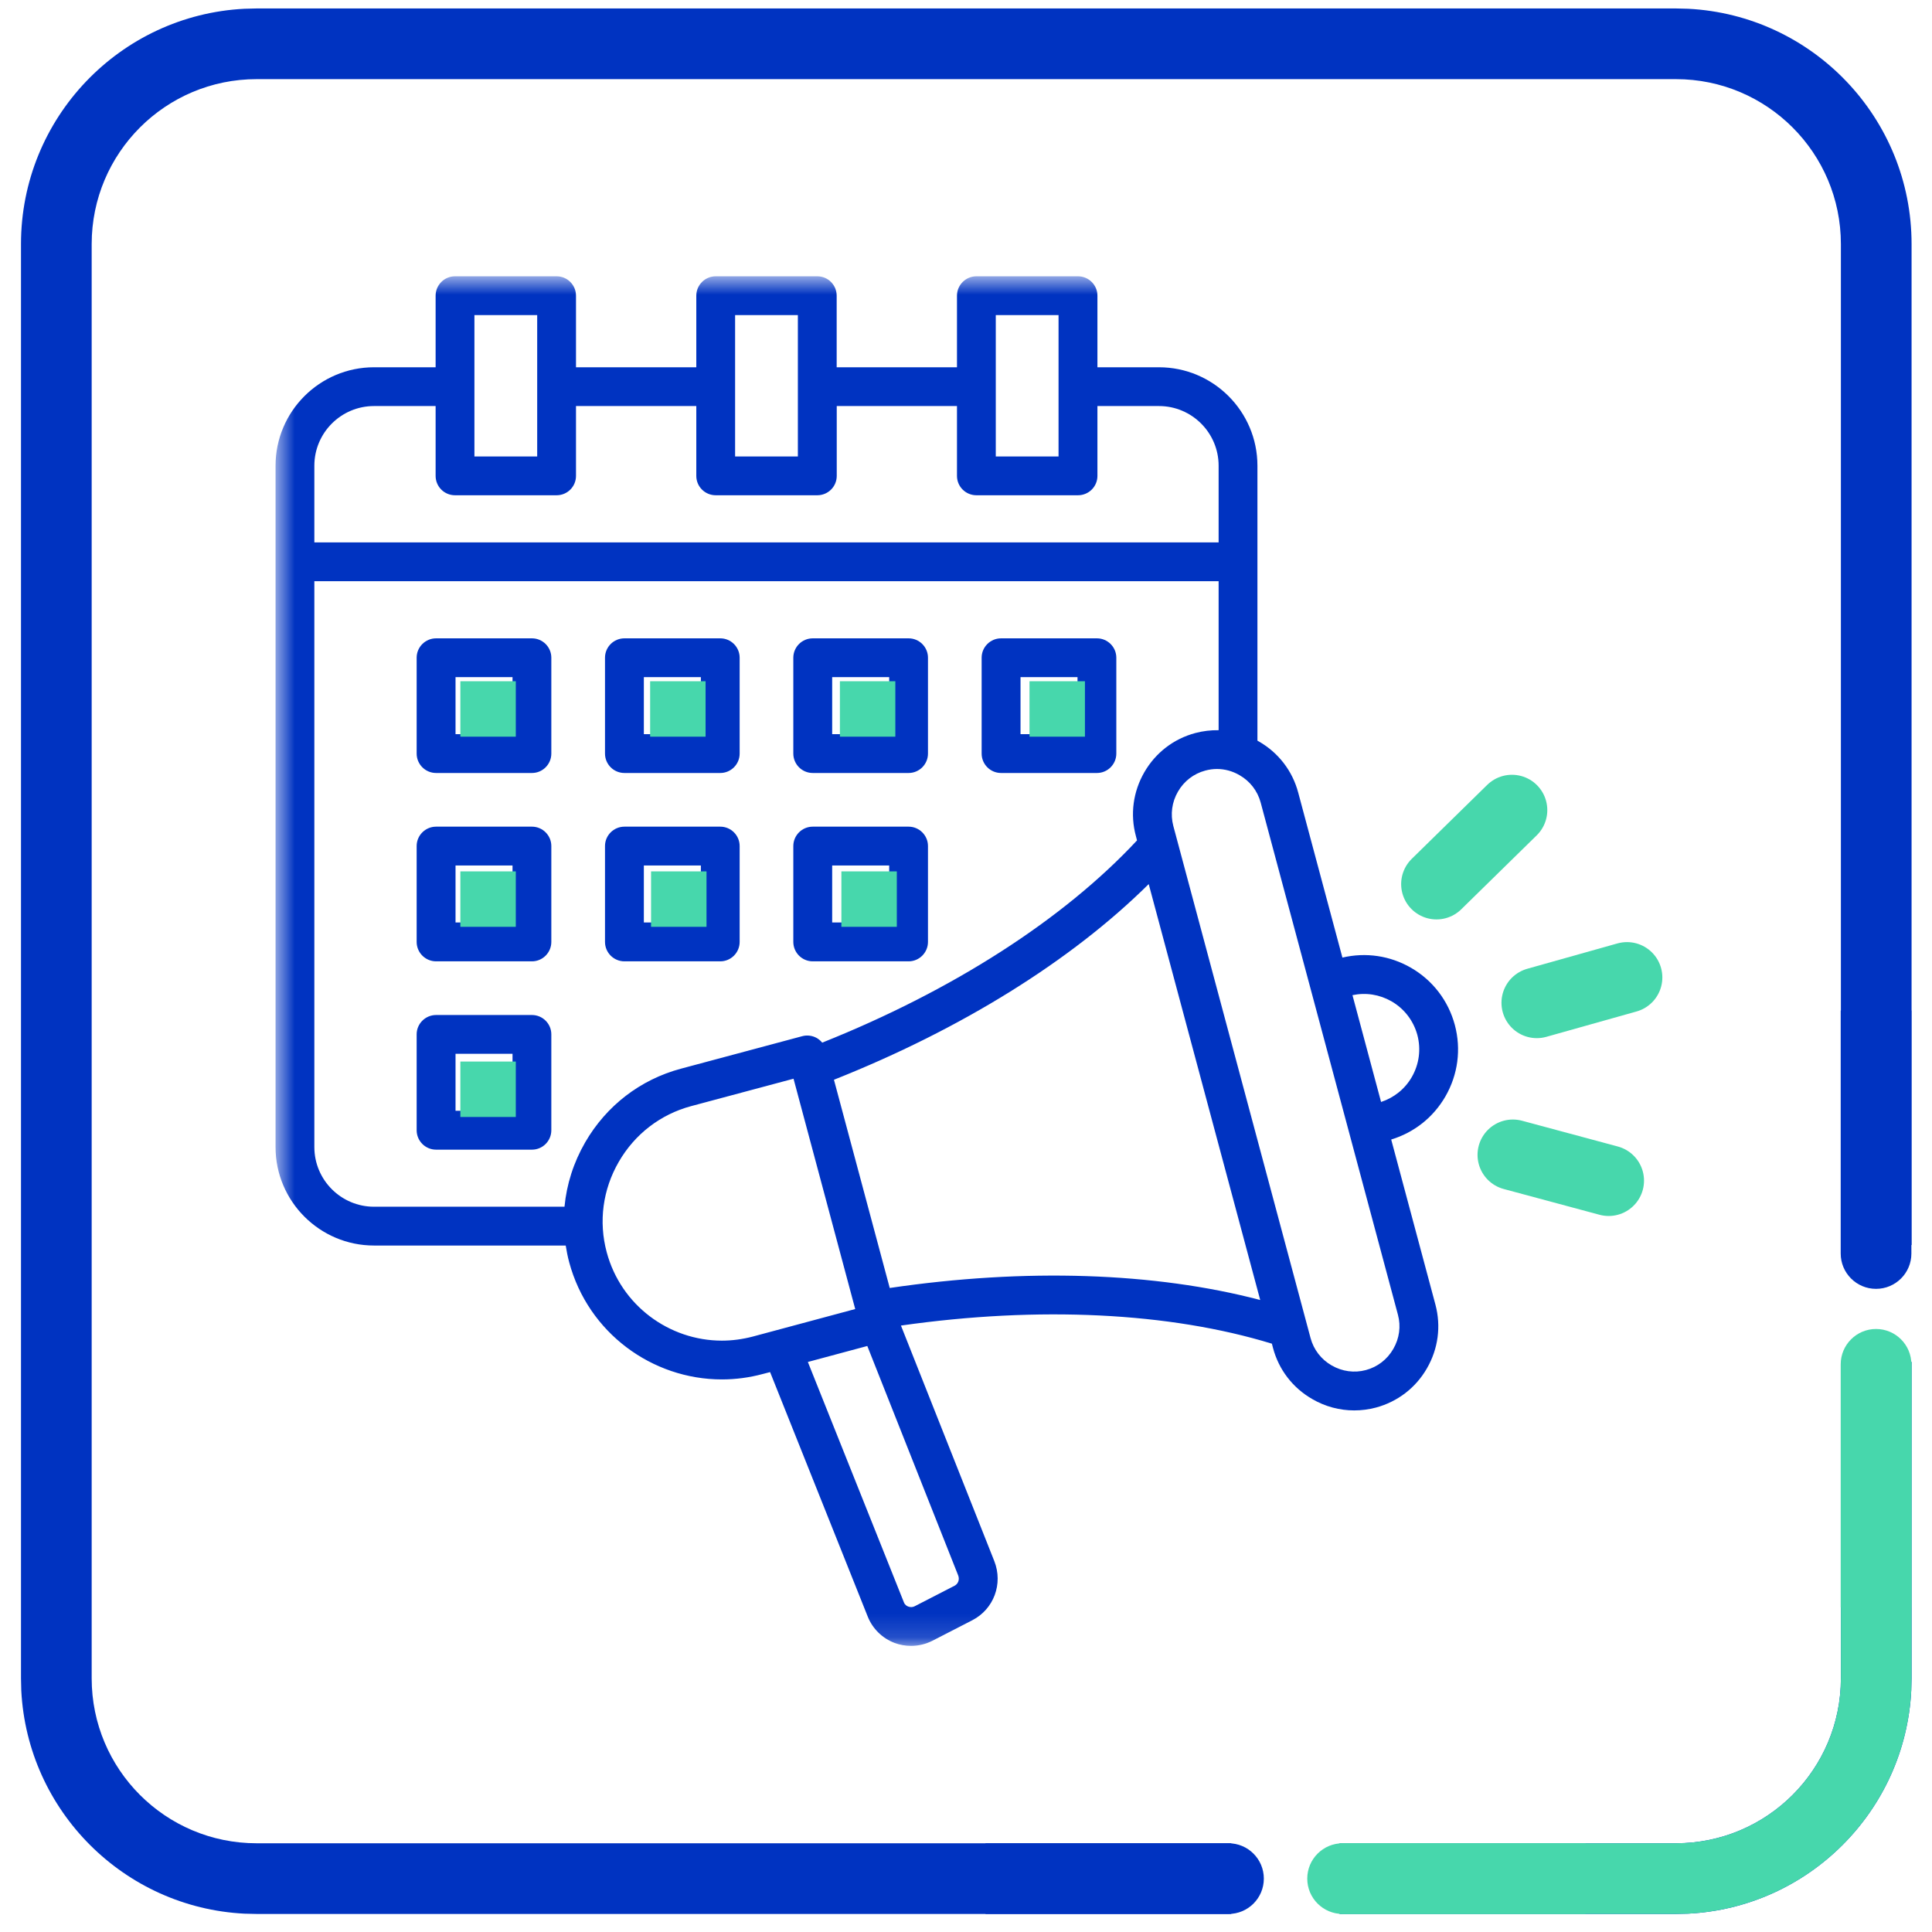 <svg xmlns="http://www.w3.org/2000/svg" width="82" height="82" viewBox="0 0 82 82" fill="none"><path d="M71.647 0.372C76.931 0.64 81.133 5.009 81.133 10.359V52.844H78.133V10.359C78.133 6.493 74.999 3.359 71.133 3.359H10.891C7.025 3.359 3.891 6.493 3.891 10.359V71.234C3.891 75.1 7.025 78.234 10.891 78.234H52.258V81.234H10.891L10.376 81.222C5.263 80.963 1.163 76.862 0.903 71.749L0.891 71.234V10.359C0.891 5.009 5.092 0.64 10.376 0.372L10.891 0.359H71.133L71.647 0.372Z" fill="#0033C1"></path><path d="M81.133 71.234L81.12 71.749C80.861 76.862 76.761 80.963 71.647 81.222L71.133 81.234H56.859V78.234H71.133C74.999 78.234 78.133 75.1 78.133 71.234V57.805H81.133V71.234Z" fill="#0033C1"></path><path d="M52.141 81.234C52.969 81.234 53.641 80.563 53.641 79.734C53.641 78.906 52.969 78.234 52.141 78.234V81.234ZM41.828 79.734V81.234H52.141V79.734V78.234H41.828V79.734Z" fill="#0033C1"></path><path d="M56.984 81.234C56.156 81.234 55.484 80.563 55.484 79.734C55.484 78.906 56.156 78.234 56.984 78.234V81.234ZM67.297 79.734V81.234H56.984V79.734V78.234H67.297V79.734Z" fill="#47D7AC"></path><path d="M78.125 57.906C78.125 57.078 78.797 56.406 79.625 56.406C80.453 56.406 81.125 57.078 81.125 57.906H78.125ZM79.625 68.219H78.125V57.906H79.625H81.125V68.219H79.625Z" fill="#47D7AC"></path><path d="M78.125 53.203C78.125 54.032 78.797 54.703 79.625 54.703C80.453 54.703 81.125 54.032 81.125 53.203H78.125ZM79.625 42.891H78.125V53.203H79.625H81.125V42.891H79.625Z" fill="#0033C1"></path><path d="M81.133 71.234L81.12 71.749C80.861 76.862 76.761 80.963 71.647 81.222L71.133 81.234H56.859V78.234H71.133C74.999 78.234 78.133 75.1 78.133 71.234V57.805H81.133V71.234Z" fill="#47D7AC"></path><mask id="mask0_1741_1225" style="mask-type:luminance" maskUnits="userSpaceOnUse" x="11" y="11" width="60" height="59"><path d="M11.672 11.727H70.358V69.859H11.672V11.727Z" fill="white"></path></mask><g mask="url(#mask0_1741_1225)"><path d="M26.503 32.808H30.571C31.024 32.808 31.393 32.439 31.393 31.984V27.915C31.393 27.462 31.024 27.093 30.571 27.093H26.503C26.047 27.093 25.678 27.462 25.678 27.915V31.984C25.678 32.439 26.047 32.808 26.503 32.808ZM27.327 28.74H29.747V31.159H27.327V28.74ZM34.496 32.808H38.564C39.017 32.808 39.386 32.439 39.386 31.984V27.915C39.386 27.462 39.017 27.093 38.564 27.093H34.496C34.04 27.093 33.671 27.462 33.671 27.915V31.984C33.671 32.439 34.04 32.808 34.496 32.808ZM35.32 28.74H37.74V31.159H35.32V28.74ZM42.489 32.808H46.558C47.01 32.808 47.38 32.439 47.38 31.984V27.915C47.38 27.462 47.01 27.093 46.558 27.093H42.489C42.033 27.093 41.664 27.462 41.664 27.915V31.984C41.664 32.439 42.033 32.808 42.489 32.808ZM43.314 28.74H45.733V31.159H43.314V28.74ZM22.578 35.086H18.509C18.054 35.086 17.684 35.456 17.684 35.908V39.977C17.684 40.432 18.054 40.802 18.509 40.802H22.578C23.031 40.802 23.4 40.432 23.4 39.977V35.908C23.4 35.456 23.031 35.086 22.578 35.086ZM21.753 39.152H19.334V36.733H21.753V39.152ZM26.503 40.802H30.571C31.024 40.802 31.393 40.432 31.393 39.977V35.908C31.393 35.456 31.024 35.086 30.571 35.086H26.503C26.047 35.086 25.678 35.456 25.678 35.908V39.977C25.678 40.432 26.047 40.802 26.503 40.802ZM27.327 36.733H29.747V39.152H27.327V36.733ZM22.578 43.08H18.509C18.054 43.08 17.684 43.449 17.684 43.901V47.97C17.684 48.426 18.054 48.795 18.509 48.795H22.578C23.031 48.795 23.4 48.426 23.4 47.97V43.901C23.4 43.449 23.031 43.08 22.578 43.08ZM21.753 47.145H19.334V44.726H21.753V47.145ZM22.578 27.093H18.509C18.054 27.093 17.684 27.462 17.684 27.915V31.984C17.684 32.439 18.054 32.808 18.509 32.808H22.578C23.031 32.808 23.4 32.439 23.4 31.984V27.915C23.4 27.462 23.031 27.093 22.578 27.093ZM21.753 31.159H19.334V28.74H21.753V31.159ZM34.496 40.802H38.564C39.017 40.802 39.386 40.432 39.386 39.977V35.908C39.386 35.456 39.017 35.086 38.564 35.086H34.496C34.04 35.086 33.671 35.456 33.671 35.908V39.977C33.671 40.432 34.04 40.802 34.496 40.802ZM35.32 36.733H37.74V39.152H35.32V36.733ZM59.883 41.073C58.997 40.562 57.968 40.41 56.976 40.643L55.099 33.636C54.854 32.719 54.263 31.949 53.435 31.473C53.415 31.459 53.392 31.45 53.369 31.436V19.766C53.369 17.462 51.494 15.588 49.19 15.588H46.578V12.551C46.578 12.096 46.209 11.727 45.753 11.727H41.442C40.987 11.727 40.617 12.096 40.617 12.551V15.588H35.511V12.551C35.511 12.096 35.145 11.727 34.689 11.727H30.378C29.922 11.727 29.553 12.096 29.553 12.551V15.588H24.447V12.551C24.447 12.096 24.08 11.727 23.625 11.727H19.311C18.858 11.727 18.489 12.096 18.489 12.551V15.588H15.874C13.57 15.588 11.695 17.462 11.695 19.766V48.685C11.695 50.989 13.57 52.864 15.874 52.864H24.011C24.049 53.103 24.095 53.339 24.158 53.573C24.963 56.569 27.679 58.547 30.64 58.547C31.214 58.547 31.797 58.472 32.376 58.316L32.685 58.236L36.831 68.617C37.036 69.13 37.451 69.536 37.973 69.733C38.198 69.816 38.432 69.856 38.668 69.856C38.983 69.856 39.297 69.781 39.582 69.635L41.266 68.769C42.18 68.299 42.581 67.221 42.201 66.258L38.239 56.261C44.095 55.427 49.632 55.698 53.983 57.03L54.032 57.218C54.277 58.135 54.868 58.905 55.696 59.38C56.246 59.701 56.858 59.862 57.478 59.862C57.786 59.862 58.095 59.822 58.401 59.741C59.318 59.493 60.087 58.905 60.563 58.077C61.042 57.249 61.169 56.289 60.924 55.372L59.047 48.365C60.021 48.068 60.834 47.425 61.347 46.537C61.881 45.611 62.022 44.536 61.748 43.504C61.471 42.471 60.808 41.606 59.883 41.073ZM42.264 13.373H44.928V19.374H42.264V13.373ZM31.2 13.373H33.864V19.374H31.2V13.373ZM20.136 13.373H22.8V19.374H20.136V13.373ZM15.874 17.234H18.489V20.198C18.489 20.654 18.858 21.02 19.311 21.02H23.625C24.08 21.02 24.447 20.654 24.447 20.198V17.234H29.553V20.198C29.553 20.654 29.922 21.02 30.378 21.02H34.689C35.145 21.02 35.514 20.654 35.514 20.198V17.234H40.617V20.198C40.617 20.654 40.987 21.02 41.442 21.02H45.753C46.209 21.02 46.578 20.654 46.578 20.198V17.234H49.19C50.586 17.234 51.722 18.37 51.722 19.766V23.021H13.342V19.766C13.342 18.37 14.478 17.234 15.874 17.234ZM23.959 51.217H15.874C14.478 51.217 13.342 50.081 13.342 48.685V24.668H51.722V30.992C51.391 30.986 51.059 31.026 50.73 31.113C49.813 31.358 49.046 31.949 48.568 32.777C48.092 33.604 47.962 34.565 48.21 35.481L48.259 35.669C45.136 39.023 40.433 42.042 34.897 44.253C34.833 44.175 34.758 44.112 34.672 44.06C34.484 43.953 34.259 43.922 34.049 43.979L28.902 45.358C27.177 45.819 25.733 46.932 24.836 48.486C24.343 49.34 24.049 50.268 23.959 51.217ZM31.95 56.728C31.511 56.843 31.073 56.901 30.64 56.901C28.406 56.901 26.355 55.407 25.75 53.146C25.401 51.849 25.583 50.485 26.263 49.311C26.941 48.137 28.031 47.298 29.328 46.949L33.68 45.784L36.298 55.56L31.95 56.728ZM40.511 67.305L38.83 68.17C38.709 68.233 38.602 68.207 38.55 68.187C38.498 68.17 38.406 68.121 38.363 68.005L34.288 57.806L36.811 57.128L40.667 66.863C40.736 67.036 40.672 67.224 40.511 67.305ZM37.763 54.666L35.395 45.828C40.799 43.682 45.468 40.779 48.755 37.523L53.487 55.176C49.012 54 43.516 53.818 37.763 54.666ZM59.136 57.252C58.879 57.699 58.467 58.017 57.974 58.149C57.484 58.282 56.965 58.21 56.52 57.953C56.074 57.697 55.756 57.284 55.624 56.791L49.799 35.055C49.669 34.562 49.738 34.045 49.995 33.601C50.252 33.154 50.664 32.837 51.157 32.705C51.321 32.661 51.486 32.638 51.65 32.638C51.985 32.638 52.313 32.728 52.61 32.901C53.057 33.157 53.374 33.57 53.507 34.063L59.332 55.799C59.465 56.289 59.395 56.806 59.136 57.252ZM59.92 45.715C59.629 46.22 59.168 46.589 58.617 46.771L57.403 42.238C57.971 42.117 58.553 42.209 59.061 42.5C59.603 42.814 59.992 43.322 60.157 43.927C60.318 44.536 60.234 45.17 59.92 45.715ZM69.217 42.353L65.419 43.371C65.347 43.391 65.275 43.4 65.206 43.4C64.84 43.4 64.508 43.157 64.41 42.788C64.292 42.35 64.551 41.897 64.992 41.779L68.79 40.761C69.231 40.646 69.681 40.905 69.799 41.344C69.918 41.785 69.658 42.235 69.217 42.353ZM60.566 38.074C60.243 37.754 60.243 37.232 60.566 36.909L63.499 33.976C63.819 33.653 64.341 33.653 64.664 33.976C64.987 34.296 64.987 34.818 64.664 35.141L61.731 38.074C61.57 38.235 61.359 38.316 61.149 38.316C60.935 38.316 60.725 38.235 60.566 38.074ZM69.035 50.294C68.937 50.663 68.606 50.906 68.242 50.906C68.17 50.906 68.098 50.897 68.029 50.877L64.021 49.804C63.579 49.686 63.32 49.233 63.438 48.795C63.556 48.357 64.006 48.094 64.447 48.212L68.453 49.285C68.894 49.403 69.153 49.856 69.035 50.294Z" fill="#0033C1"></path></g><rect x="19.539" y="28.914" width="2.353" height="2.353" fill="#47D7AC"></rect><rect x="19.539" y="36.984" width="2.353" height="2.353" fill="#47D7AC"></rect><rect x="27.633" y="36.984" width="2.353" height="2.353" fill="#47D7AC"></rect><rect x="35.711" y="36.984" width="2.353" height="2.353" fill="#47D7AC"></rect><rect x="19.539" y="45.055" width="2.353" height="2.353" fill="#47D7AC"></rect><rect x="27.594" y="28.914" width="2.353" height="2.353" fill="#47D7AC"></rect><rect x="35.648" y="28.914" width="2.353" height="2.353" fill="#47D7AC"></rect><rect x="43.695" y="28.914" width="2.353" height="2.353" fill="#47D7AC"></rect><path d="M60.969 37.523L64.172 34.384" stroke="#47D7AC" stroke-width="3" stroke-linecap="round"></path><path d="M65.227 42.562L69.055 41.486" stroke="#47D7AC" stroke-width="3" stroke-linecap="round"></path><path d="M64.211 49.016L68.277 50.11" stroke="#47D7AC" stroke-width="3" stroke-linecap="round"></path></svg>